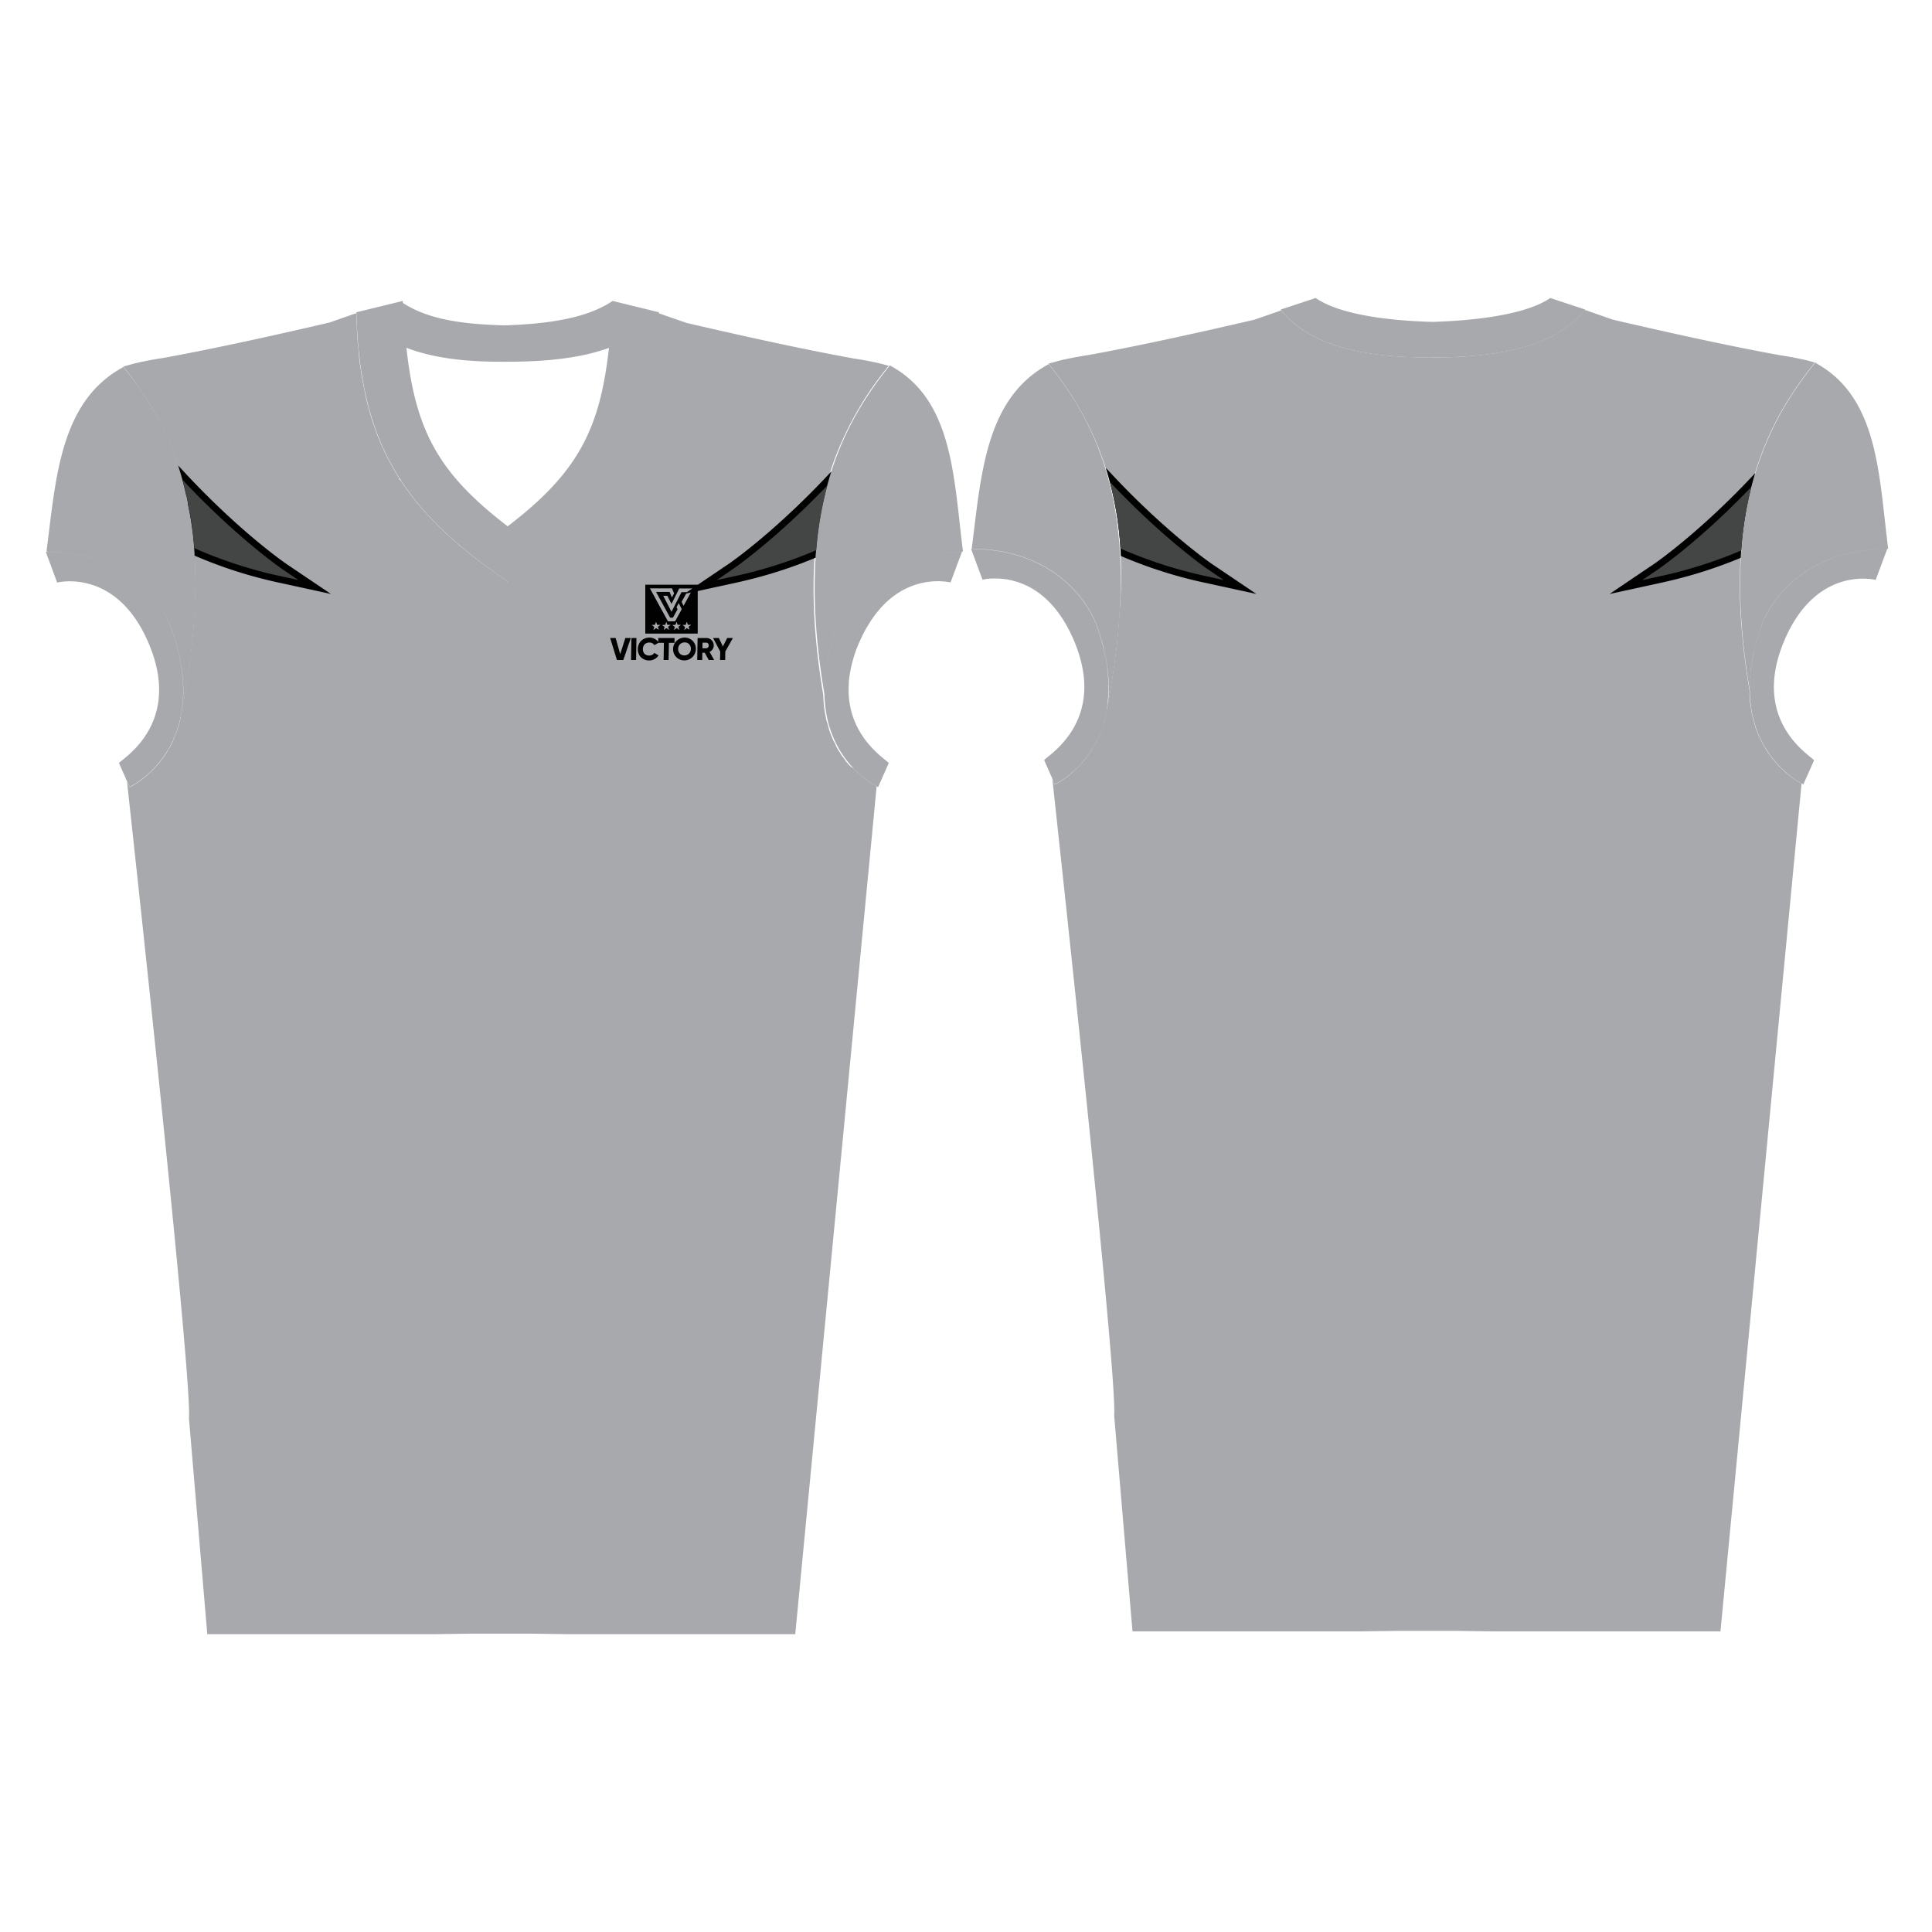 <svg xmlns="http://www.w3.org/2000/svg" viewBox="0 0 1000 1000"><g id="Front_Back" data-name="Front Back"><path d="M107.29,845.84,97.79,734c1.83-19.78-29.88-309.71-32.06-329.54l1.33,3,.06,0s.21-.09.7-.35c-.12.06-.12.06,0,0s.65-.35,1.21-.68c.13-.07.28-.16.49-.3.49-.28,1-.64,1.67-1.06.17-.11.34-.23.55-.39.74-.5,1.44-1,2.19-1.6a6.14,6.14,0,0,0,.51-.43,31.71,31.71,0,0,0,2.63-2.24,3.87,3.87,0,0,0,.42-.4,31.5,31.5,0,0,0,3-3,2.8,2.8,0,0,0,.28-.31,33.45,33.45,0,0,0,3.14-3.83c0-.06.09-.11.13-.18a33.85,33.85,0,0,0,3.13-4.77,4.4,4.4,0,0,0,.3-.52,29.57,29.57,0,0,0,2.43-4.82A7.22,7.22,0,0,0,90.5,381a46.8,46.8,0,0,0,3.1-10.3c0-.07,0-.12,0-.17l0,0c1.06-5.4,2-10.65,2.78-15.71.28-1.58.52-3.1.69-4.54.71-4.48,1.15-7.72,1.48-10.83.27-1.83.42-3.12.52-4.35.6-5.29,1-9.4,1.24-13.4a2.66,2.66,0,0,0,0-.45c.23-3.32.4-6.54.29-4.63.28-6.55.33-8.15.36-9.63.13-6,0-11.83,0-12-.15-4.14-.17-4.82-.21-5.51,0-.31-.07-1.24-.16-3a160.55,160.55,0,0,0-3.35-25.21,25.77,25.77,0,0,0-1.06-5.37,146.23,146.23,0,0,0-12.39-35.15,13.12,13.12,0,0,0-1.1-2.11,114.07,114.07,0,0,0-8.43-14.46l0,0a171,171,0,0,0-10.41-14.45l-.19.06,5.74-1.61c7.63-1.85,14.4-2.78,14.4-2.78,27.35-4.92,61.59-12.59,86.68-18.44l13.72-4.79.2.24c.06,2.33.15,4.61.33,6.79,0,.12,0,.23,0,.33,0,1.5.11,2.89.21,4.34v0a2.71,2.71,0,0,0,0,.29c.15,2.2.33,4.35.59,6.41,0,.13,0,.26,0,.37.08,1.43.22,2.75.37,4.06v0a1.64,1.64,0,0,0,0,.23c.23,2,.49,4,.83,5.85.12,1.13.27,2.22.56,3.94,0,.16,0,.3.07.44l.06.4c0-.26,0-.24,0-.22l.06.3a.13.13,0,0,0,0,.06c.32,1.91.68,3.78,1.11,5.57a4,4,0,0,0,.08.4c.18,1.15.41,2.22.65,3.27h0a.77.77,0,0,0,0,.15c.48,2.08,1,4.12,1.58,6.06.13.65.29,1.27.69,2.66,0,.13.07.25.11.39l.09.31c.65,2.21,1.3,4.22,1.13,3.64l.72,2.13c.09.23.22.6.52,1.4h0c.33,1,.69,2,1.29,3.55l.36.9s0,0,0,0c-1.28-3.15.27.86,2,4.7,1.16,2.61,2.4,5.14,3.7,7.6q2.34,4.41,5,8.58l.13.71.91.9c1.64,2.5,3.37,4.93,5.21,7.36v0l0,0h0l2.86,3.63c-.9-1.06,1,1.27,3.32,3.91l0,0c.61.72,1.24,1.44,2.16,2.35h0l.07.08c1.28,1.49,2.65,2.94,4.57,4.84l0,0a16.83,16.83,0,0,0,1.19,1.23h0c.45.45,1,.93,1.57,1.48,1.28,1.31,2.64,2.58,4.64,4.33l.24.22c.74.72,1.54,1.42,2.62,2.31l0,0,.21.18c1.41,1.28,2.9,2.53,5,4.2.16.14.31.28.51.43.73.63,1.51,1.26,2.56,2.06l.05,0,.09.07c1.72,1.39,3.51,2.76,5.79,4.41l.22.17c.85.68,1.75,1.35,2.69,2l0,0h0q4.15,3,8.58,6.05l.62.44V301h.14V301c1.88-1.28,3.73-2.57,5.49-3.9l.07-.05,0,0q3.94-2.7,7.52-5.56h0c.75-.54,1.44-1.09,2.12-1.65,1.26-.91,2.43-1.84,3.13-2.41l.44-.37c.35-.27.6-.48.83-.69,3.22-2.63,5.69-4.76,8.08-6.92h0c1.42-1.29,2.8-2.57,4.08-3.89.37-.32.7-.65,1-1,1.05-.91,2-1.86,2.95-2.82h0s0,0,0,0c.36-.36.72-.72,1.25-1.27q1.57-1.62,3.15-3.33c2.88-3.13,5.62-6.33,8.14-9.63l.21-.26c.48-.53.91-1.07,1.22-1.49l.21-.27,0,0c.34-.44.67-.89,1.36-1.82,1.18-1.58,2.35-3.24,3.48-5a20.72,20.72,0,0,0,1.39-2c1.94-3,3.61-5.81,5.17-8.68l.09.11c.25-.49.47-1,.72-1.5.12-.23.25-.44.37-.66l0,0q1.71-3.47,3.24-7.14c.1-.27.56-1.4,1.72-4.28-1.05,2.79.17-.34,1.29-3.59.41-1.14.81-2.38,1.16-3.69.54-1.52,1-3,1.38-4.46s.83-3,1.14-4.49.72-2.76,1-4.12c.45-2,.79-3.63,1-5.39.3-1.3.51-2.48.69-3.69.43-2.46.72-4.42.94-6.49.18-1.08.31-2.07.41-3.09.39-3.09.62-5.41.77-7.85.09-.77.15-1.48.19-2.21.31-4,.46-6.69.52-9.57,0-.25,0-.48,0-.72.07-.74.09-1.52.12-2.31l.09-.11-.06,0h0l0-.06h0l.42-.53,14.45,5c25.1,5.85,59.34,13.52,86.69,18.44,0,0,6.76.93,14.39,2.78l4.63,1.3h0l.19.06-.19,0-.17.21c-.31-.18-.63-.35-1-.52a169.34,169.34,0,0,0-27,45.76c-9.3,24-14.1,53.84-10.82,93.18.81,9.84,2.14,20.27,4,31.35a61,61,0,0,0,1.36,11.75,13.47,13.47,0,0,0,1,3.44,27.45,27.45,0,0,0,2.06,6.45,13.86,13.86,0,0,0,1.62,3.37,21.6,21.6,0,0,0,2.56,4.77,13.93,13.93,0,0,0,2,2.87,20.21,20.21,0,0,0,2.82,3.64A14.43,14.43,0,0,0,442.2,398a21.2,21.2,0,0,0,2.8,2.71,13,13,0,0,0,1.89,1.63,19.41,19.41,0,0,0,2.51,1.91,11.61,11.61,0,0,0,1.46,1,17.22,17.22,0,0,0,1.93,1.19c.46.29.75.45.8.47l.16.09L411.62,845.84H294l-19.17-.26H244.13l-19.18.26Zm478.89-1.44-9.5-111.83c1.84-19.78-29.87-309.65-32-329.52l1.32,3,.07,0,.17-.09h0l.11-.05c.23-.11,1-.52,2.18-1.25l.15-.08A48.07,48.07,0,0,0,557,398c.13-.11.22-.2.3-.28a45.8,45.8,0,0,0,5.36-6.13,2.8,2.8,0,0,0,.24-.33,33.74,33.74,0,0,0,3.18-4.87,9.38,9.38,0,0,0,.55-1,23.72,23.72,0,0,0,1.94-3.87c.37-.79.65-1.45.93-2.13l.11-.28,0-.1a50.34,50.34,0,0,0,2.9-9.87h0q1.77-9,3.09-17.46c.09-.56.18-1.13.23-1.65.81-5.09,1.46-10,2-14.73.37-3.24.69-6.41.73-6.93.27-3.05.32-3.51.84-10.66,5.12-60.63-12.38-99.25-36.66-129.44l-.19,0,5.75-1.6c7.63-1.85,14.4-2.78,14.4-2.78,27.34-4.92,61.58-12.6,86.67-18.44l13.8-4.81c17.28,21.64,52.56,24.37,77.09,24.35v0l1.09,0h.27c24.66,0,61.44-2.72,78.66-24.61l14.53,5.07c25.1,5.84,59.33,13.52,86.68,18.44,0,0,6.77.93,14.39,2.78l4.63,1.29h0l.19.06-.19-.06a1.93,1.93,0,0,1-.17.21l-.95-.52c-28.07,34.67-48.84,81.44-33.82,169.89a2.45,2.45,0,0,0,0,.27v.2a18.34,18.34,0,0,0,.11,2.48,15.3,15.3,0,0,0,.09,2.19,11.81,11.81,0,0,0,.3,2.31h0a9.4,9.4,0,0,0,.24,1.47,28.71,28.71,0,0,0,.59,3.6,3.9,3.9,0,0,0,.18.69v0a15,15,0,0,0,.78,2.89s0,.05,0,.07a17.49,17.49,0,0,0,.52,1.77,12.07,12.07,0,0,0,.42,1.45,12.28,12.28,0,0,0,.76,1.92h0q.08.19.15.36a30.66,30.66,0,0,0,1.38,3.23,22.62,22.62,0,0,0,1.62,3.05l0,0a5.75,5.75,0,0,0,.36.65h0a32.23,32.23,0,0,0,3.12,4.8,1.37,1.37,0,0,0,.17.23,31.41,31.41,0,0,0,3.1,3.82,3.28,3.28,0,0,0,.34.39,30.85,30.85,0,0,0,2.92,3,5.16,5.16,0,0,0,.48.46,27.89,27.89,0,0,0,2.59,2.21,4.91,4.91,0,0,0,.58.48c.73.59,1.41,1.09,2.15,1.58.23.18.41.3.6.43.62.42,1.17.77,1.66,1.06l.51.31c.57.34,1,.59,1.19.68L890.51,844.4H772.85l-19.17-.26H723l-19.18.26ZM100.83,288.89c0,.23,0,.41,0,.61s0,0,0-.61Zm227.9-60.49c-.11.25-.22.51-.08.16,0-.05.05-.11.08-.16Zm-134.91-7.83c-.1-.27-.11-.32-.19-.56.28.84.39,1.13.19.56ZM192,214.8l-.08-.28.15.49-.07-.21ZM187.63,196v0c0-.14,0,0,0,.14a.5.5,0,0,1,0-.12Zm0-.06a.19.19,0,0,1,0-.08c0-.1,0,0,0,.12v0Z" fill="#a7a9ac" fill-rule="evenodd"/><path d="M93.69,370.56l0,0c2.27-11.47,1.67-26-4.59-44.3-4.36-12.69-22-40.17-64.37-40.58l.06,0-.07,0h0l-.63-.38c4.87-37.83,6.93-77.7,39.83-95.35,29.29,36.17,48.64,84.68,29.81,180.63Zm478.89-1.42h0c.2-1.05.36-2.13.5-3.23a2.34,2.34,0,0,0,.05-.3h0a81,81,0,0,0-2.27-31.26c-.14-.64-.32-1.32-.54-2.06-.74-2.75-1.46-5.08-2.29-7.48-4.36-12.72-22-40.26-64.54-40.63l.05,0-.56-.33c4.87-37.84,6.92-77.7,39.83-95.36,29.28,36.17,48.63,84.69,29.8,180.63Zm-112-180c32.91,17.65,33,58.33,37.84,96.16l-.62.37h0c-43.07,0-60.89,27.81-65.28,40.59s-6,23.79-5.78,33.17c-15.09-88.67,5.71-135.56,33.84-170.29Zm478.88-1.42c32.92,17.65,33,58.33,37.84,96.17l-.54.32v0c-43.16,0-61,27.82-65.42,40.63-.7,2-1.32,4-2,6.4-.14.45-.26.9-.35,1.34-.45,1.51-.81,2.95-1.36,5.54,0,.06,0,.13,0,.19-.09.41-.18.82-.43,2.34-.07.35-.14.7-.15.86a53.27,53.27,0,0,0-.92,6.17c-.09,1-.17,2.08-.23,3.17v0a19.86,19.86,0,0,0-.18,2.43v.05l0,.26c0,1.24-.06,2.45,0,3.64a2.53,2.53,0,0,0,0,.38c-15-88.45,5.75-135.22,33.82-169.89ZM201.69,238.78c-10.53-19.84-16.38-44.2-17.23-77.15l12.9-3.15,10-2.45h0l1.11-.27.06,1.05c12.54,8.08,29,11,52.69,11.59,24.1-.75,43.39-4.12,55.84-12.64h0q-.16,3.21-.37,6.27c.14-2.15.26-4.19.38-6.27l24,5.87c-.79,31.26-6.14,54.77-15.69,74.07l0,0c-.12.22-.25.43-.37.66-.25.49-.47,1-.72,1.5l-.09-.11C311,262.21,289.68,282.66,262.78,301c-27.33-18.63-47.88-37.34-61.09-62.22ZM308,215.45c3.46-10.25,5.69-21.74,7.19-35.38-17.33,6.28-37.74,7.18-53.86,7.17h-1.42c-15.65,0-33.77-1.15-49.54-7.22,1.54,14.15,3.87,26,7.57,36.54,7.53,21.44,20.74,37.4,44.84,55.86,24.52-18.78,37.75-35,45.22-57Zm432.34-30.39v0c-24.7,0-60.32-2.75-77.46-24.82l18.11-6c12.25,8.49,37,11.74,60.63,12.37,23.28-.73,48.76-4,60.79-12.37l18.11,6C803.37,182.3,766.44,185.06,741.7,185h-.27l-1.09,0ZM315.73,174.73c-.15,1.7-.32,3.36-.5,5,.19-1.77.36-3.41.5-5Zm-105.85.45c.13,1.36.27,2.79.44,4.32-.16-1.41-.31-2.85-.44-4.32Zm-.52-6.07q.24,3.12.52,6.07c-.2-2.1-.37-4.06-.52-6.07Zm106.44,5c0,.16,0,.4-.07.66,0-.21,0-.44.07-.66Zm.46-5.51c-.14,1.87-.29,3.71-.46,5.51.18-1.93.32-3.7.46-5.51Zm-107.68-11.2q.31,5.76.73,11.07c-.29-3.74-.52-7.33-.73-11.07Zm108.12,5c-.13,2-.26,3.93-.41,5.83.15-2,.29-3.92.41-5.83Zm24.38.05h0l0,.05v-.06ZM316.72,162c0,.06,0,.21,0,.36,0-.11,0-.24,0-.36ZM67.09,407.37,61.6,395c.18-1.55,34.52-19.87,14.48-64-16.87-37.14-46.49-29.46-46.49-29.46L23.7,285.65c43.13,0,61,27.8,65.35,40.59,21,61.3-22,81.13-22,81.13Zm365.44-81.13c4.4-12.79,22.23-40.59,65.36-40.59L492,301.49l0-.07-.34-.08,0,.07c-3.1-.66-26.83-4.68-42.84,23.09l-.06,0q-1.72,3-3.31,6.45a66.53,66.53,0,0,0-6.13,22.19h.07C437.14,381.36,459.84,393.69,460,395l-5.51,12.42s-43-19.83-22-81.13ZM546,406l-5.52-12.5h0c.2-1.68,34.53-19.83,14.49-64-11.59-25.5-29.19-29.85-39-30.07q-1.35,0-2.49,0a26.45,26.45,0,0,0-4.87.61l-.06,0-5.91-15.89.06,0v-.07c43.15,0,61,27.82,65.4,40.63,21.08,61.34-22,81.2-22,81.21l-.06,0Zm387.46,0-.06,0-.4-.2-.23-.12a35,35,0,0,1-3.36-2,4.1,4.1,0,0,1-.42-.29,36.64,36.64,0,0,1-3.11-2.34,12.32,12.32,0,0,1-1.36-1.2,7.37,7.37,0,0,1-.77-.68,12.09,12.09,0,0,1-1.06-.93,11.4,11.4,0,0,1-1.39-1.39l-.48-.5a23.43,23.43,0,0,1-2.2-2.5l-.48-.52c-.29-.36-.58-.72-.86-1.13a6.24,6.24,0,0,1-.69-.85,2.33,2.33,0,0,1-.19-.27c-.54-.74-1-1.45-1.42-2.09a6.3,6.3,0,0,1-.56-.82,45,45,0,0,1-2.38-4.08,32,32,0,0,1-2.1-4.63c-.08-.17-.15-.35-.22-.54a17.75,17.75,0,0,1-1.17-3.33c0-.08-.06-.17-.09-.24-.24-.77-.46-1.53-.67-2.31a36.17,36.17,0,0,1-1.22-5.57c-.1-.59-.19-1.2-.26-1.82,0-.16,0-.31-.08-.45s0-.1,0-.14a3.76,3.76,0,0,1-.06-.45c-.14-.82-.2-1.3-.24-1.76-.07-.75-.1-1.37-.1-2,0-.19,0-.39,0-.34a14.84,14.84,0,0,1-.1-2.42l0-.43v-.2a2.18,2.18,0,0,1,0-.24c-.06-1.05-.07-1.62-.06-2.16a14,14,0,0,1,.09-1.47,1.91,1.91,0,0,1,0-.28,1.77,1.77,0,0,1,0-.23l0-.3a42.73,42.73,0,0,1,.33-4.38c0-.44.09-.88.17-1.33a25.71,25.71,0,0,1,.37-3l0-.22c.15-1.12.29-2,.46-2.83l0-.15c.12-.64.17-.91.24-1.18.11-.78.24-1.41.39-2.05a15.64,15.64,0,0,1,.44-1.79v0c.36-1.62.49-2.08.63-2.56.15-.71.31-1.32.5-1.94.63-2.26,1.29-4.36,2-6.52,4.4-12.81,22.26-40.63,65.42-40.63v.07h0l.06,0-5.92,15.89,0,0s-29.56-7.66-46.42,29.43c-20,44.14,14.3,62.29,14.5,64h0L933.41,406Z" fill="#a7a9ac" fill-rule="evenodd"/></g><g id="Side"><path d="M620.27,300.88a235.21,235.21,0,0,1-40.11-13.1,174.71,174.71,0,0,0-7.82-45.66c6.85,7.45,13.21,13.88,18.8,19.26,21,20.16,36,30.43,36.17,30.53l23,15.53-27.09-5.9C622.22,301.33,621.24,301.11,620.27,300.88Zm272-39.5c-20.95,20.16-36,30.43-36.17,30.53l-23,15.53,27.09-5.9c1-.21,1.95-.43,2.92-.66A235.85,235.85,0,0,0,901,288.73a187.07,187.07,0,0,1,7.5-43.84C902.63,251.17,897.16,256.68,892.27,261.38ZM430.33,244c-6.18,6.66-11.95,12.47-17.07,17.39-20.95,20.16-36,30.43-36.17,30.53l-23,15.53,27.09-5.9c1-.21,2-.43,2.92-.66a236,236,0,0,0,38.06-12.23A184.87,184.87,0,0,1,430.33,244ZM144.18,301.54l27.1,5.9-23-15.53c-.15-.1-15.22-10.37-36.17-30.53-5.9-5.67-12.66-12.52-19.93-20.5,1.5,4.62,2.86,9.58,4.08,15a25.77,25.77,0,0,1,1.06,5.37,160.55,160.55,0,0,1,3.35,25.21q0,.65.06,1.14a234.5,234.5,0,0,0,40.51,13.28C142.23,301.11,143.21,301.33,144.18,301.54Z" fill="#010101"/><path d="M621.05,297.51a232.69,232.69,0,0,1-41.1-13.6,176,176,0,0,0-5.45-34.4c5.14,5.43,10,10.26,14.32,14.45,21.2,20.39,36.4,30.72,36.55,30.82l8,5.44-9.49-2.07ZM894.59,264c-21.2,20.39-36.4,30.72-36.55,30.82l-8,5.44,9.49-2.07,2.88-.64a232.49,232.49,0,0,0,38.91-12.65A190.4,190.4,0,0,1,906.52,252C902.28,256.42,898.27,260.43,894.59,264ZM428.2,251.3c-4.5,4.7-8.75,8.94-12.61,12.66-21.21,20.39-36.41,30.72-36.56,30.82l-8,5.44,9.49-2.07,2.88-.64a231.84,231.84,0,0,0,39.13-12.74A188.23,188.23,0,0,1,428.2,251.3ZM144.92,298.15l9.49,2.07-8-5.44c-.15-.1-15.35-10.43-36.55-30.82-4.66-4.48-9.85-9.7-15.39-15.59q1,3.62,1.86,7.51a25.77,25.77,0,0,1,1.06,5.37,162.67,162.67,0,0,1,3.19,22.48A231.78,231.78,0,0,0,142,297.51Z" fill="#444545"/><path d="M333.55,341.36a5.43,5.43,0,0,1-1.84-1.24,5.6,5.6,0,0,1-1.2-1.88,6.3,6.3,0,0,1-.4-2.33,6.18,6.18,0,0,1,.49-2.33,5.84,5.84,0,0,1,1.25-1.87,5.93,5.93,0,0,1,1.89-1.25,6.59,6.59,0,0,1,2.38-.45,5.7,5.7,0,0,1,1.95.33,5.33,5.33,0,0,1,1.64.9,5.2,5.2,0,0,1,1,1l0-2h8.43l0,2.49h-2.91l-.16,8.86h-2.59l.15-8.86h-2.83l-2.09,1.21a2.54,2.54,0,0,0-1.05-1,3.26,3.26,0,0,0-1.55-.37,3.66,3.66,0,0,0-1.76.42,3,3,0,0,0-1.16,1.18,4,4,0,0,0-.06,3.55,2.81,2.81,0,0,0,1.12,1.17,3.56,3.56,0,0,0,1.74.43,3.51,3.51,0,0,0,1.09-.17,2.94,2.94,0,0,0,.91-.48,2.45,2.45,0,0,0,.65-.75l2.22,1.3a5.39,5.39,0,0,1-1.26,1.39,5.47,5.47,0,0,1-1.68.91,6.08,6.08,0,0,1-2,.33,6.24,6.24,0,0,1-2.36-.46Zm18.34,0a5.62,5.62,0,0,1-3.08-3.12,6.11,6.11,0,0,1-.43-2.33,6,6,0,0,1,3.7-5.45,6.33,6.33,0,0,1,2.31-.45,6.19,6.19,0,0,1,2.29.45,5.87,5.87,0,0,1,1.85,1.25,5.63,5.63,0,0,1,1.23,1.87,6.13,6.13,0,0,1-.08,4.66,6,6,0,0,1-1.3,1.88,6,6,0,0,1-1.89,1.24,6.14,6.14,0,0,1-2.31.46,6,6,0,0,1-2.29-.46Zm-32.57.23-3.5-11.35h2.84l2.36,8.35,2.66-8.35h2.84l-3.9,11.35Zm7.31,0,.2-11.35h2.59l-.2,11.35Zm34.25,0,.2-11.35h4.54a3.74,3.74,0,0,1,2.73,1.14,3.66,3.66,0,0,1,.81,1.23,4,4,0,0,1,.28,1.52,3.53,3.53,0,0,1-.29,1.33,3.89,3.89,0,0,1-.75,1.14,4.1,4.1,0,0,1-1.11.82l2.34,4.17h-2.79l-2.07-3.73h-1.23l-.07,3.73Zm11.82,0,.08-4.36-3.69-7h3l2.08,4.38,2.23-4.38h2.95l-3.93,7-.08,4.36ZM355.53,339a3.21,3.21,0,0,0,1.06-.68,3.43,3.43,0,0,0,.72-1.06,3.67,3.67,0,0,0,.28-1.39,3.57,3.57,0,0,0-.23-1.38,3,3,0,0,0-.69-1.06,3,3,0,0,0-1-.69,3.46,3.46,0,0,0-1.3-.24,3.53,3.53,0,0,0-1.3.24,3.24,3.24,0,0,0-1.06.69,3.16,3.16,0,0,0-.72,1.06,3.57,3.57,0,0,0-.28,1.38,3.66,3.66,0,0,0,.23,1.39,3,3,0,0,0,.69,1.06,3,3,0,0,0,1,.68,3.67,3.67,0,0,0,1.3.25,3.76,3.76,0,0,0,1.3-.25Zm10.65-3.65a1.39,1.39,0,0,0,.48-.51,1.81,1.81,0,0,0,.19-.75,1.66,1.66,0,0,0-.17-.75,1.29,1.29,0,0,0-.46-.52,1.21,1.21,0,0,0-.65-.19h-1.94l-.05,2.92h1.94a1.19,1.19,0,0,0,.66-.2Zm-25.5-3.13ZM334,327.94V302.63h27.14v25.31Zm4.24-1.85,1.37-1,1.39.93-.49-1.61,1.31-1-1.68,0-.58-1.57L339,323.4l-1.67.07,1.34,1-.45,1.61Zm5.3,0,1.38-1,1.39.93-.5-1.61,1.31-1-1.68,0-.58-1.57-.54,1.59-1.67.07,1.35,1-.46,1.61Zm5.3,0,1.38-1,1.39.93-.5-1.61,1.31-1-1.68,0-.57-1.57-.55,1.59-1.67.07,1.35,1-.46,1.61Zm5.31,0,1.37-1,1.39.93-.5-1.61,1.32-1-1.68,0-.58-1.57-.54,1.59-1.67.07,1.34,1-.45,1.61Zm-4.72-4.51,3.43-6.24-1.53-3.17-1.14,2.08.49,1.14-2.37,4.31h-1.44l-7.3-13.33h7l1,2.41a1,1,0,0,0,.28.38h0l1.06-2-1.08-2.62H336.39l9.36,17.09Zm-1.88-4.87,5.19-10.21h2.82l-2.75,5,1,2.08,4.92-9h-7.16l-4,8-2.16-4.2h-2.12l4.29,8.33Z" fill="#010101" fill-rule="evenodd"/></g></svg>